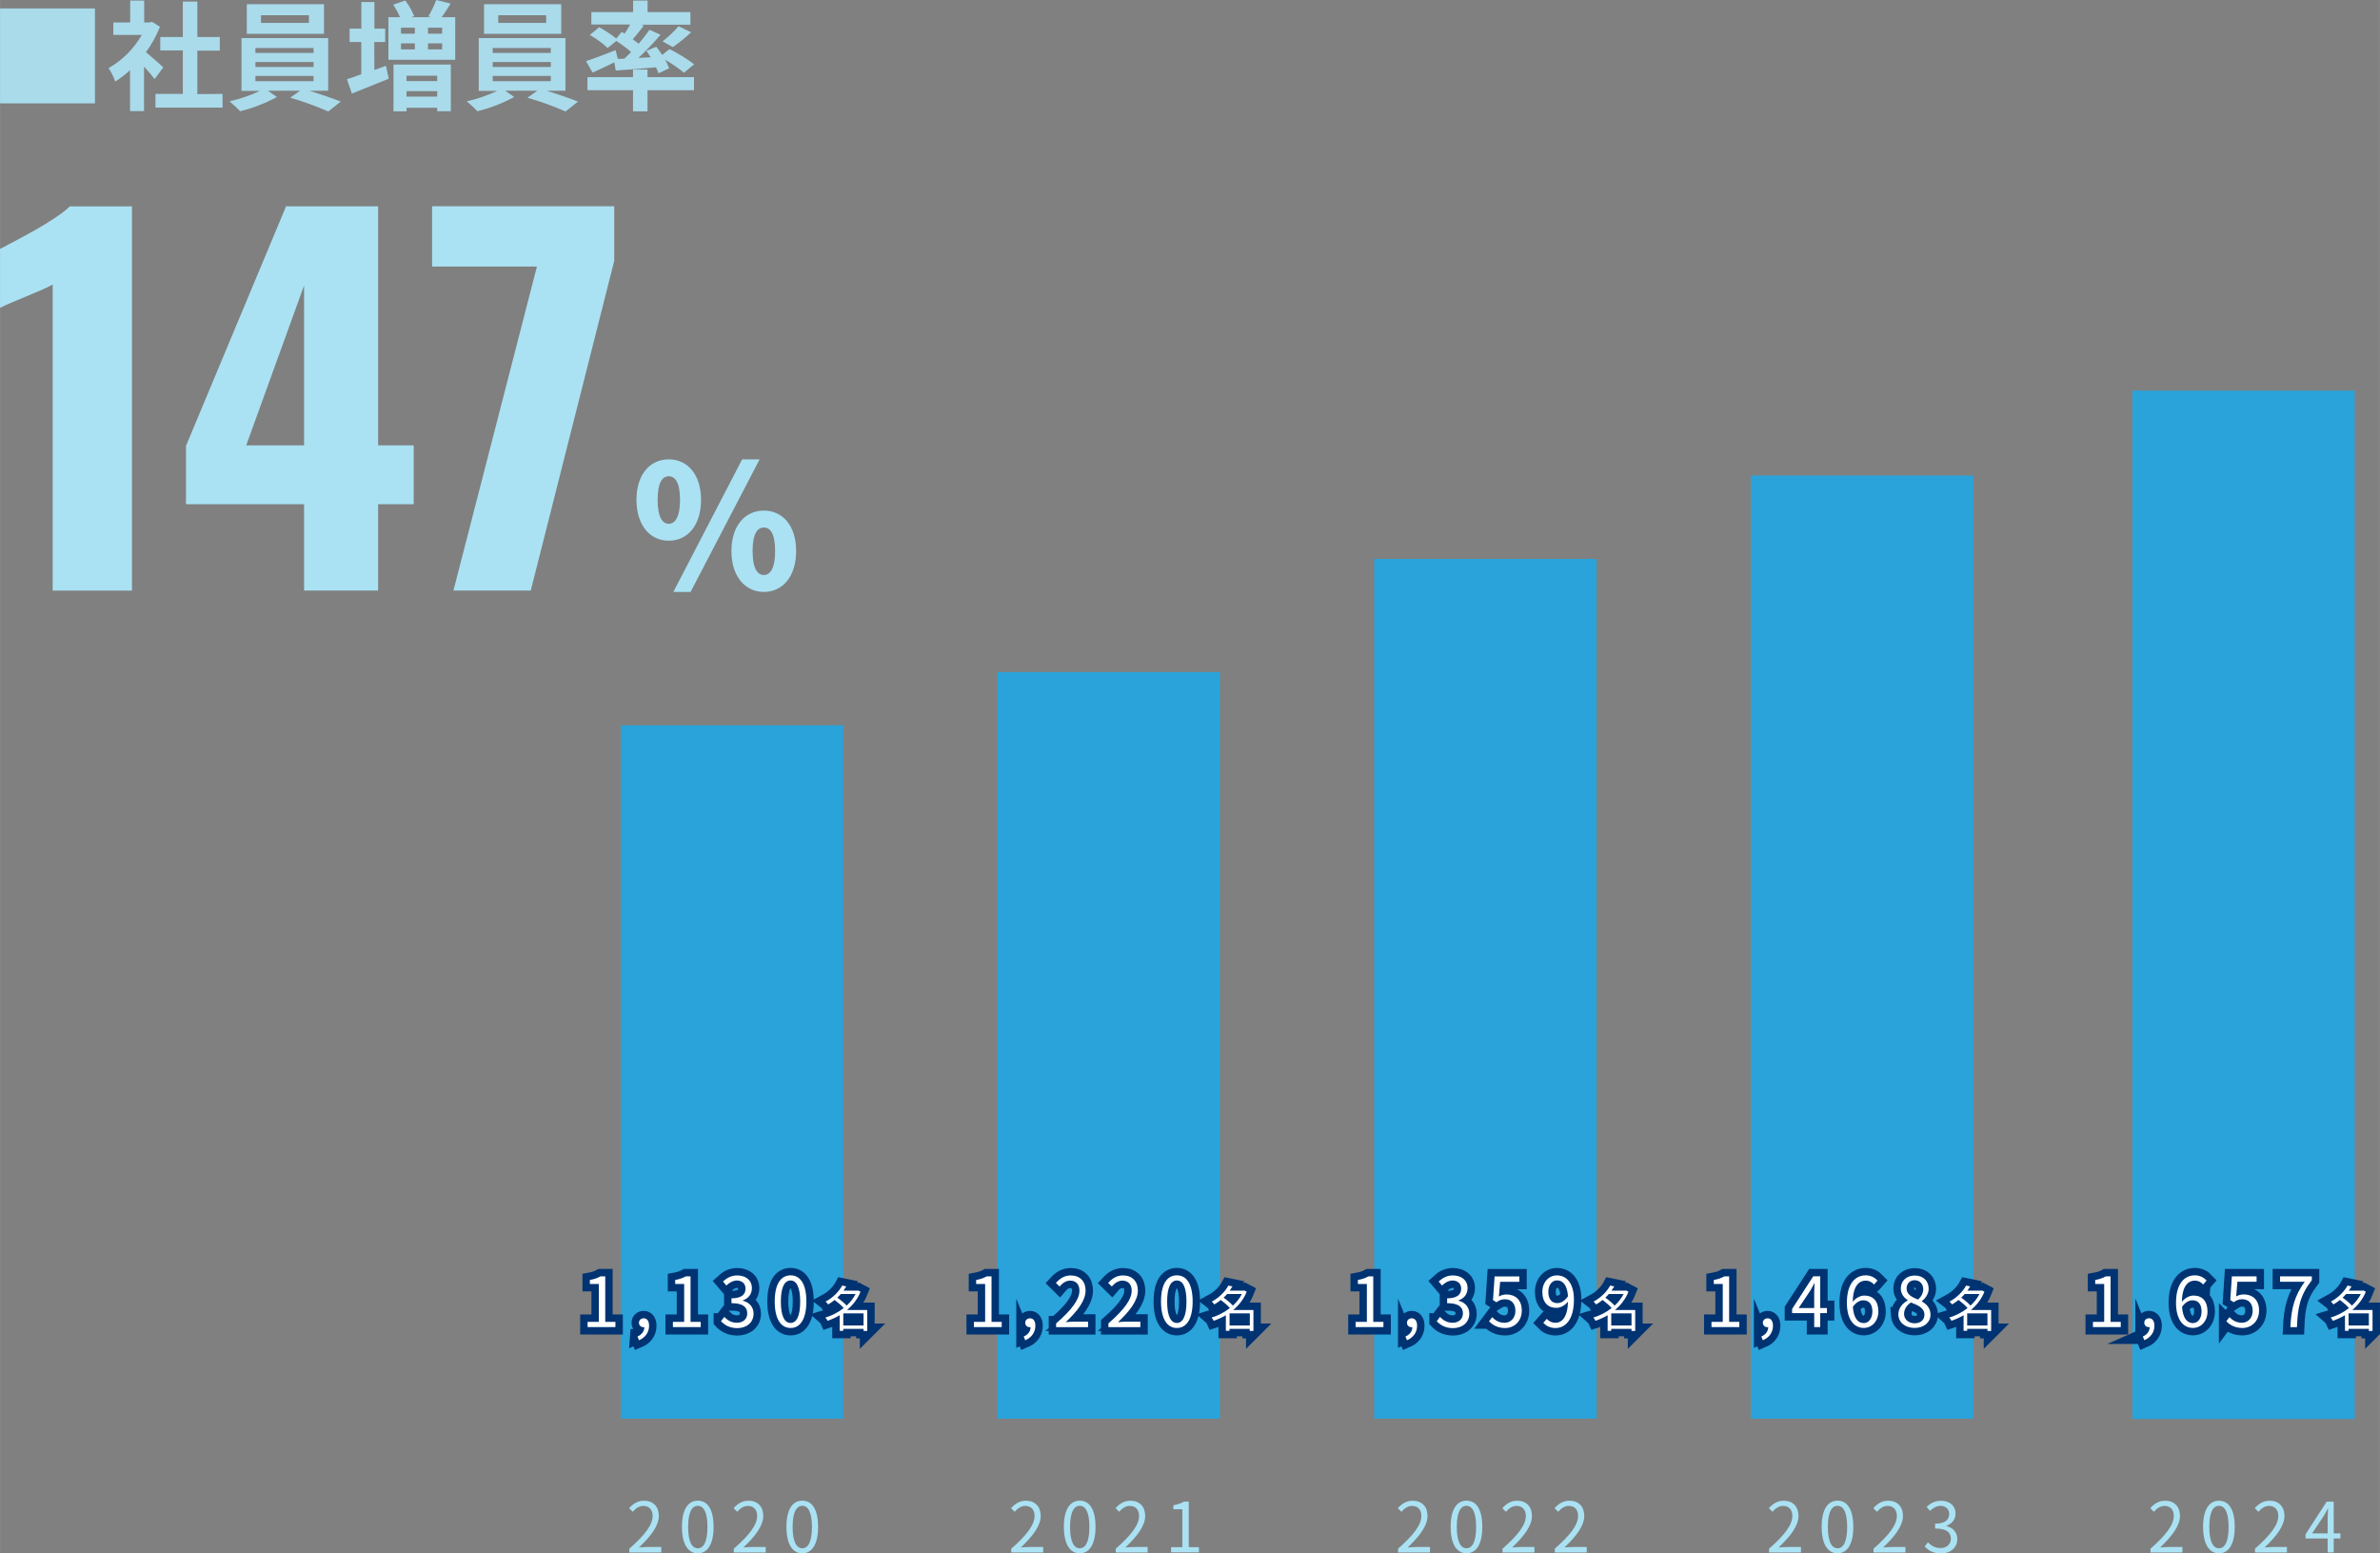 <?xml version="1.0" encoding="UTF-8"?><svg id="_レイヤー_1" xmlns="http://www.w3.org/2000/svg" width="169.86mm" height="110.85mm" viewBox="0 0 481.49 314.23"><rect x="0" y="0" width="481.49" height="314.23" fill="#808080" stroke="none"/><path d="M19.2,1.71v19.2H0V1.71h19.2Z" style="fill:#a9dbeb; stroke-width:0px;"/><path d="M31.27,15.99c-.51-.67-1.32-1.63-2.14-2.52v9h-2.83v-8.28c-.92.86-1.93,1.63-3,2.3-.33-.96-.77-1.87-1.34-2.71,2.8-1.6,5.12-3.92,6.72-6.72h-5.76v-2.52h3.41V.12h2.83v4.42h1.08l.51-.12,1.6,1c-.72,1.83-1.67,3.55-2.83,5.14,1.15.93,3,2.59,3.51,3.07,0,0-1.76,2.36-1.76,2.36ZM45.02,18.99v2.78h-13.58v-2.78h5.54v-8.79h-4.56v-2.71h4.56V.32h2.94v7.17h4.54v2.76h-4.54v8.79s5.1-.05,5.1-.05Z" style="fill:#a9dbeb; stroke-width:0px;"/><path d="M62.59,18.37c2.23.67,4.68,1.53,6.34,2.18l-2.52,2c-2.51-1.09-5.08-2.03-7.71-2.79l2-1.41h-6.5l1.82,1.27c-2.35,1.27-4.85,2.24-7.44,2.88-.68-.71-1.4-1.38-2.16-2,2.12-.48,4.18-1.19,6.15-2.11h-3.72V7.71h17.54v10.64s-3.8.02-3.8.02ZM65.54,6.85h-15.62V.85h15.62v6ZM51.67,10.71h11.76v-1h-11.76v1ZM51.67,13.54h11.76v-1h-11.76v1ZM51.67,16.42h11.76v-1.06h-11.76v1.06ZM62.49,3.08h-9.69v1.56h9.69v-1.56Z" style="fill:#a9dbeb; stroke-width:0px;"/><path d="M75.74,14.17l2.33-.87.57,2.62c-2.52,1-5.28,2.16-7.46,3l-1-2.9c.81-.24,1.8-.58,2.9-1v-6.52h-2.36v-2.71h2.38V.41h2.64v5.38h2.18v2.71h-2.21l.03,5.67ZM92.09,3.48v8.62h-13.52V3.48h2.35c-.38-.88-.84-1.73-1.36-2.54l2.42-.84c.75.97,1.35,2.03,1.8,3.17l-.6.21h4l-.53-.16C87.29,2.27,87.82,1.15,88.24,0l2.92.72c-.62,1-1.24,2-1.82,2.76,0,0,2.75,0,2.75,0ZM79.6,13.06h11.6v9.43h-2.76v-.69h-6.2v.72h-2.64v-9.46ZM81.12,5.6v1.22h2.8v-1.22s-2.8,0-2.8,0ZM81.12,9.99h2.8v-1.22h-2.8v1.22ZM82.24,15.32v1.08h6.2v-1.08h-6.2ZM88.44,19.54v-1.1h-6.2v1.1h6.2ZM89.44,5.6h-2.86v1.22h2.86s0-1.22,0-1.22ZM89.44,8.77h-2.86v1.22h2.86v-1.22Z" style="fill:#a9dbeb; stroke-width:0px;"/><path d="M110.59,18.37c2.23.67,4.68,1.53,6.34,2.18l-2.52,2c-2.51-1.09-5.08-2.03-7.71-2.79l2-1.41h-6.5l1.82,1.27c-2.35,1.27-4.85,2.24-7.44,2.88-.68-.71-1.4-1.38-2.16-2,2.12-.48,4.18-1.19,6.15-2.11h-3.72V7.71h17.54v10.64s-3.8.02-3.8.02ZM113.54,6.85h-15.62V.85h15.62v6ZM99.67,10.71h11.76v-1h-11.76v1ZM99.67,13.54h11.76v-1h-11.76v1ZM99.67,16.42h11.76v-1.06h-11.76v1.06ZM110.49,3.08h-9.69v1.56h9.69v-1.56Z" style="fill:#a9dbeb; stroke-width:0px;"/><path d="M126.31,11.86c.45-.43.91-.89,1.37-1.34-.95-.81-1.95-1.56-3-2.24l-1.76,1.43c-1.09-1.02-2.3-1.91-3.6-2.64l1.9-1.56c1.21.66,2.37,1.42,3.45,2.28l1.11-1.35.57.37c.41-.61.79-1.25,1.13-1.85h-7.85v-2.51h8.45V.12h2.93v2.33h8.66v2.55h-9.95l.52.19c-.74,1-1.53,1.94-2.23,2.76.43.31.84.6,1.2.89.84-1,1.59-1.95,2.19-2.81l2.23,1c-1.4,1.64-2.89,3.21-4.47,4.68l2.48-.12c-.27-.45-.58-.89-.87-1.3l2-.84c.38.51.81,1.08,1.2,1.66l1.46-1.18c1.76.86,3.44,1.89,5,3.08l-2.06,1.7c-1.2-.98-2.47-1.86-3.82-2.62.33.55.6,1.13.82,1.73l-2.16,1c-.14-.41-.31-.81-.51-1.2-2.9.27-5.83.48-8.14.65l-.28-1.66c-1.52.75-3.1,1.49-4.4,2.07l-1.34-2.31c1.51-.48,3.82-1.36,6-2.23l.44,1.78,1.33-.06h0ZM130.99,15.6h9.41v2.65h-9.41v4.27h-2.93v-4.27h-9.22v-2.65h9.22v-1.53h2.93v1.53ZM134.04,8.36c1.18-.91,2.26-1.93,3.24-3.05l2.54,1.22c-1.16,1.08-2.39,2.09-3.69,3l-2.09-1.17Z" style="fill:#a9dbeb; stroke-width:0px;"/><rect width="479.99" height="314.2" style="fill:none; stroke-width:0px;"/><rect x="354.22" y="96.18" width="45" height="190.79" style="fill:#29a3da; stroke-width:0px;"/><rect x="278.01" y="113.06" width="45" height="173.9" style="fill:#29a3da; stroke-width:0px;"/><rect x="201.8" y="135.95" width="45" height="151.02" style="fill:#29a3da; stroke-width:0px;"/><rect x="125.59" y="146.71" width="45" height="140.26" style="fill:#29a3da; stroke-width:0px;"/><path d="M282.84,313.26c3.22-2.82,4.71-4.86,4.71-6.62,0-1.18-.62-2.03-1.89-2.03-.84,0-1.57.52-2.13,1.19l-.74-.73c.84-.91,1.72-1.51,3.03-1.51,1.83,0,2.98,1.2,2.98,3.04,0,2.05-1.61,4.13-4.02,6.42.53-.04,1.16-.1,1.68-.1h2.84v1.11h-6.46v-.76h0Z" style="fill:#aae2f3; stroke-width:0px;"/><path d="M293.48,308.85c0-3.57,1.25-5.3,3.21-5.3s3.19,1.74,3.19,5.3-1.25,5.35-3.19,5.35-3.21-1.78-3.21-5.35ZM298.63,308.85c0-3-.79-4.26-1.95-4.26s-1.96,1.26-1.96,4.26.78,4.33,1.96,4.33,1.95-1.3,1.95-4.33Z" style="fill:#aae2f3; stroke-width:0px;"/><path d="M303.98,313.26c3.22-2.82,4.71-4.86,4.71-6.62,0-1.18-.62-2.03-1.89-2.03-.84,0-1.57.52-2.13,1.19l-.74-.73c.84-.91,1.72-1.51,3.02-1.51,1.83,0,2.98,1.2,2.98,3.04,0,2.05-1.61,4.13-4.02,6.42.53-.04,1.16-.1,1.68-.1h2.84v1.11h-6.46v-.76h.01Z" style="fill:#aae2f3; stroke-width:0px;"/><path d="M314.55,313.26c3.22-2.82,4.71-4.86,4.71-6.62,0-1.18-.62-2.03-1.89-2.03-.84,0-1.57.52-2.13,1.19l-.74-.73c.84-.91,1.72-1.51,3.03-1.51,1.83,0,2.98,1.2,2.98,3.04,0,2.05-1.61,4.13-4.02,6.42.53-.04,1.16-.1,1.68-.1h2.84v1.11h-6.46v-.76h0Z" style="fill:#aae2f3; stroke-width:0px;"/><path d="M204.59,313.26c3.22-2.82,4.71-4.86,4.71-6.62,0-1.18-.62-2.03-1.89-2.03-.84,0-1.57.52-2.13,1.19l-.74-.73c.84-.91,1.72-1.51,3.02-1.51,1.83,0,2.98,1.2,2.98,3.04,0,2.05-1.61,4.13-4.02,6.42.53-.04,1.16-.1,1.68-.1h2.84v1.11h-6.46v-.76h.01Z" style="fill:#aae2f3; stroke-width:0px;"/><path d="M215.23,308.85c0-3.57,1.25-5.3,3.21-5.3s3.19,1.74,3.19,5.3-1.25,5.35-3.19,5.35-3.21-1.78-3.21-5.35ZM220.39,308.85c0-3-.78-4.26-1.95-4.26s-1.96,1.26-1.96,4.26.78,4.33,1.96,4.33,1.95-1.3,1.95-4.33Z" style="fill:#aae2f3; stroke-width:0px;"/><path d="M225.73,313.26c3.22-2.82,4.71-4.86,4.71-6.62,0-1.18-.62-2.03-1.89-2.03-.84,0-1.57.52-2.13,1.19l-.74-.73c.84-.91,1.72-1.51,3.02-1.51,1.83,0,2.98,1.2,2.98,3.04,0,2.05-1.61,4.13-4.02,6.42.53-.04,1.16-.1,1.68-.1h2.84v1.11h-6.46v-.76h.01Z" style="fill:#aae2f3; stroke-width:0px;"/><path d="M236.92,312.95h2.28v-7.66h-1.82v-.81c.91-.17,1.57-.41,2.13-.73h.98v9.2h2.06v1.06h-5.63v-1.06h0Z" style="fill:#aae2f3; stroke-width:0px;"/><path d="M127.32,313.26c3.22-2.82,4.71-4.86,4.71-6.62,0-1.18-.62-2.03-1.89-2.03-.84,0-1.57.52-2.13,1.19l-.74-.73c.84-.91,1.72-1.51,3.03-1.51,1.84,0,2.98,1.2,2.98,3.04,0,2.05-1.61,4.13-4.02,6.42.53-.04,1.16-.1,1.68-.1h2.84v1.11h-6.46v-.76h0Z" style="fill:#aae2f3; stroke-width:0px;"/><path d="M137.96,308.85c0-3.57,1.25-5.3,3.21-5.3s3.19,1.74,3.19,5.3-1.25,5.35-3.19,5.35-3.21-1.78-3.21-5.35ZM143.12,308.85c0-3-.79-4.26-1.95-4.26s-1.96,1.26-1.96,4.26.78,4.33,1.96,4.33,1.95-1.3,1.95-4.33Z" style="fill:#aae2f3; stroke-width:0px;"/><path d="M148.46,313.26c3.22-2.82,4.71-4.86,4.71-6.62,0-1.18-.62-2.03-1.89-2.03-.84,0-1.57.52-2.13,1.19l-.74-.73c.84-.91,1.72-1.51,3.02-1.51,1.84,0,2.98,1.2,2.98,3.04,0,2.05-1.61,4.13-4.02,6.42.53-.04,1.16-.1,1.68-.1h2.84v1.11h-6.46v-.76h.01Z" style="fill:#aae2f3; stroke-width:0px;"/><path d="M159.1,308.85c0-3.57,1.25-5.3,3.21-5.3s3.19,1.74,3.19,5.3-1.25,5.35-3.19,5.35-3.21-1.78-3.21-5.35ZM164.26,308.85c0-3-.79-4.26-1.95-4.26s-1.96,1.26-1.96,4.26.78,4.33,1.96,4.33,1.95-1.3,1.95-4.33Z" style="fill:#aae2f3; stroke-width:0px;"/><path d="M118.87,267.38h2.28v-7.66h-1.82v-.81c.91-.17,1.57-.41,2.13-.73h.98v9.2h2.06v1.06h-5.63v-1.06h0Z" style="fill:none; stroke:#003372; stroke-miterlimit:10; stroke-width:3px;"/><path d="M128.95,270.35c.87-.38,1.39-1.05,1.4-1.9-.06.01-.1.01-.15.01-.49,0-.94-.31-.94-.9,0-.55.45-.9.97-.9.67,0,1.08.57,1.08,1.51,0,1.35-.79,2.4-2.04,2.93l-.31-.76h-.01Z" style="fill:none; stroke:#003372; stroke-miterlimit:10; stroke-width:3px;"/><path d="M136.13,267.38h2.28v-7.66h-1.82v-.81c.91-.17,1.57-.41,2.13-.73h.98v9.2h2.06v1.06h-5.63v-1.06h0Z" style="fill:none; stroke:#003372; stroke-miterlimit:10; stroke-width:3px;"/><path d="M145.88,267.22l.65-.84c.6.63,1.39,1.18,2.55,1.18,1.22,0,2.09-.73,2.09-1.9,0-1.23-.83-2.06-3.19-2.06v-.98c2.12,0,2.84-.85,2.84-1.96,0-.99-.67-1.62-1.74-1.65-.83.03-1.55.45-2.13,1.02l-.69-.81c.77-.71,1.68-1.23,2.87-1.23,1.72,0,2.98.93,2.98,2.58,0,1.25-.74,2.07-1.84,2.48v.06c1.22.28,2.18,1.2,2.18,2.61,0,1.84-1.47,2.93-3.29,2.93-1.61,0-2.62-.67-3.29-1.4h0v-.03Z" style="fill:none; stroke:#003372; stroke-miterlimit:10; stroke-width:3px;"/><path d="M156.73,263.27c0-3.57,1.25-5.3,3.21-5.3s3.19,1.74,3.19,5.3-1.25,5.35-3.19,5.35-3.21-1.78-3.21-5.35ZM161.88,263.27c0-3-.79-4.26-1.95-4.26s-1.96,1.26-1.96,4.26.78,4.33,1.96,4.33,1.95-1.3,1.95-4.33Z" style="fill:none; stroke:#003372; stroke-miterlimit:10; stroke-width:3px;"/><path d="M175.45,269.22h-.75v-.42h-4.1v.4h-.73v-3.16c-.8.47-1.63.85-2.46,1.12-.09-.2-.28-.51-.44-.65,1.27-.37,2.58-1.03,3.71-1.92-.44-.51-1.17-1.15-1.83-1.64-.4.32-.83.63-1.31.91-.1-.17-.35-.44-.52-.57,1.64-.89,2.78-2.17,3.36-3.25l.83.17c-.17.28-.36.57-.57.86h2.82l.14-.04.49.26c-.59,1.48-1.57,2.71-2.73,3.69h4.09v4.24h0ZM170.1,261.75c-.22.25-.45.5-.71.73.67.47,1.43,1.11,1.89,1.61.74-.68,1.37-1.47,1.8-2.34h-2.98ZM174.7,268.12v-2.46h-4.1v2.46h4.1Z" style="fill:none; stroke:#003372; stroke-miterlimit:10; stroke-width:3px;"/><path d="M118.87,267.38h2.28v-7.66h-1.82v-.81c.91-.17,1.57-.41,2.13-.73h.98v9.2h2.06v1.06h-5.63v-1.06h0Z" style="fill:#fff; stroke-width:0px;"/><path d="M128.95,270.35c.87-.38,1.39-1.05,1.4-1.9-.06.01-.1.01-.15.01-.49,0-.94-.31-.94-.9,0-.55.45-.9.97-.9.67,0,1.08.57,1.08,1.51,0,1.35-.79,2.4-2.04,2.93l-.31-.76h-.01Z" style="fill:#fff; stroke-width:0px;"/><path d="M136.13,267.38h2.28v-7.66h-1.82v-.81c.91-.17,1.57-.41,2.13-.73h.98v9.2h2.06v1.06h-5.63v-1.06h0Z" style="fill:#fff; stroke-width:0px;"/><path d="M145.88,267.22l.65-.84c.6.63,1.39,1.18,2.55,1.18,1.22,0,2.09-.73,2.09-1.9,0-1.23-.83-2.06-3.19-2.06v-.98c2.12,0,2.84-.85,2.84-1.96,0-.99-.67-1.62-1.74-1.65-.83.03-1.55.45-2.13,1.02l-.69-.81c.77-.71,1.68-1.23,2.87-1.23,1.72,0,2.98.93,2.98,2.58,0,1.25-.74,2.07-1.84,2.48v.06c1.22.28,2.18,1.2,2.18,2.61,0,1.84-1.47,2.93-3.29,2.93-1.61,0-2.62-.67-3.29-1.4h0v-.03Z" style="fill:#fff; stroke-width:0px;"/><path d="M156.73,263.27c0-3.57,1.25-5.3,3.21-5.3s3.19,1.74,3.19,5.3-1.25,5.35-3.19,5.35-3.21-1.78-3.21-5.35ZM161.88,263.27c0-3-.79-4.26-1.95-4.26s-1.96,1.26-1.96,4.26.78,4.33,1.96,4.33,1.95-1.3,1.95-4.33Z" style="fill:#fff; stroke-width:0px;"/><path d="M175.45,269.22h-.75v-.42h-4.1v.4h-.73v-3.16c-.8.47-1.63.85-2.46,1.12-.09-.2-.28-.51-.44-.65,1.27-.37,2.58-1.03,3.71-1.92-.44-.51-1.17-1.15-1.83-1.64-.4.32-.83.63-1.31.91-.1-.17-.35-.44-.52-.57,1.64-.89,2.78-2.17,3.36-3.25l.83.17c-.17.28-.36.57-.57.86h2.82l.14-.04.49.26c-.59,1.48-1.57,2.71-2.73,3.69h4.09v4.24h0ZM170.1,261.75c-.22.25-.45.5-.71.73.67.47,1.43,1.11,1.89,1.61.74-.68,1.37-1.47,1.8-2.34h-2.98ZM174.7,268.12v-2.46h-4.1v2.46h4.1Z" style="fill:#fff; stroke-width:0px;"/><path d="M197.02,267.38h2.28v-7.66h-1.82v-.81c.91-.17,1.57-.41,2.13-.73h.98v9.2h2.06v1.06h-5.63v-1.06h0Z" style="fill:none; stroke:#003372; stroke-miterlimit:10; stroke-width:3px;"/><path d="M207.1,270.35c.87-.38,1.39-1.05,1.4-1.9-.06.01-.1.01-.15.01-.49,0-.94-.31-.94-.9,0-.55.45-.9.97-.9.67,0,1.08.57,1.08,1.51,0,1.35-.78,2.4-2.05,2.93l-.31-.76h0Z" style="fill:none; stroke:#003372; stroke-miterlimit:10; stroke-width:3px;"/><path d="M213.67,267.69c3.22-2.81,4.71-4.86,4.71-6.62,0-1.18-.62-2.03-1.89-2.03-.84,0-1.57.52-2.13,1.19l-.74-.73c.84-.91,1.72-1.51,3.02-1.51,1.83,0,2.98,1.2,2.98,3.04,0,2.05-1.61,4.13-4.02,6.41.53-.04,1.16-.1,1.68-.1h2.84v1.11h-6.46v-.76h.01Z" style="fill:none; stroke:#003372; stroke-miterlimit:10; stroke-width:3px;"/><path d="M224.24,267.69c3.22-2.81,4.71-4.86,4.71-6.62,0-1.18-.62-2.03-1.89-2.03-.84,0-1.57.52-2.13,1.19l-.74-.73c.84-.91,1.72-1.51,3.03-1.51,1.83,0,2.98,1.2,2.98,3.04,0,2.05-1.61,4.13-4.02,6.41.53-.04,1.16-.1,1.68-.1h2.84v1.11h-6.46v-.76h0Z" style="fill:none; stroke:#003372; stroke-miterlimit:10; stroke-width:3px;"/><path d="M234.88,263.27c0-3.57,1.25-5.3,3.21-5.3s3.19,1.74,3.19,5.3-1.25,5.35-3.19,5.35-3.21-1.78-3.21-5.35ZM240.03,263.27c0-3-.78-4.26-1.95-4.26s-1.96,1.26-1.96,4.26.78,4.33,1.96,4.33,1.95-1.3,1.95-4.33Z" style="fill:none; stroke:#003372; stroke-miterlimit:10; stroke-width:3px;"/><path d="M253.58,269.22h-.75v-.42h-4.1v.4h-.73v-3.16c-.8.47-1.63.85-2.46,1.12-.09-.2-.28-.51-.44-.65,1.27-.37,2.58-1.03,3.71-1.92-.44-.51-1.17-1.15-1.83-1.64-.4.32-.83.63-1.31.91-.1-.17-.35-.44-.52-.57,1.64-.89,2.78-2.17,3.36-3.25l.83.17c-.17.28-.36.57-.57.86h2.82l.14-.04.49.26c-.59,1.48-1.57,2.71-2.73,3.69h4.09v4.24h0ZM248.25,261.75c-.22.25-.45.5-.71.73.67.47,1.43,1.11,1.89,1.61.74-.68,1.37-1.47,1.8-2.34h-2.98ZM252.85,268.12v-2.46h-4.1v2.46h4.1Z" style="fill:none; stroke:#003372; stroke-miterlimit:10; stroke-width:3px;"/><path d="M197.02,267.38h2.28v-7.66h-1.82v-.81c.91-.17,1.57-.41,2.13-.73h.98v9.2h2.06v1.06h-5.63v-1.06h0Z" style="fill:#fff; stroke-width:0px;"/><path d="M207.1,270.35c.87-.38,1.39-1.05,1.4-1.9-.06.01-.1.01-.15.01-.49,0-.94-.31-.94-.9,0-.55.45-.9.97-.9.67,0,1.08.57,1.08,1.51,0,1.35-.78,2.4-2.05,2.93l-.31-.76h0Z" style="fill:#fff; stroke-width:0px;"/><path d="M213.67,267.69c3.22-2.81,4.71-4.86,4.71-6.62,0-1.18-.62-2.03-1.89-2.03-.84,0-1.57.52-2.13,1.19l-.74-.73c.84-.91,1.72-1.51,3.02-1.51,1.83,0,2.98,1.2,2.98,3.04,0,2.05-1.61,4.13-4.02,6.41.53-.04,1.16-.1,1.68-.1h2.84v1.11h-6.46v-.76h.01Z" style="fill:#fff; stroke-width:0px;"/><path d="M224.24,267.69c3.22-2.81,4.71-4.86,4.71-6.62,0-1.18-.62-2.03-1.89-2.03-.84,0-1.57.52-2.13,1.19l-.74-.73c.84-.91,1.72-1.51,3.03-1.51,1.83,0,2.98,1.2,2.98,3.04,0,2.05-1.61,4.13-4.02,6.41.53-.04,1.16-.1,1.68-.1h2.84v1.11h-6.46v-.76h0Z" style="fill:#fff; stroke-width:0px;"/><path d="M234.88,263.27c0-3.57,1.25-5.3,3.21-5.3s3.19,1.74,3.19,5.3-1.25,5.35-3.19,5.35-3.21-1.78-3.21-5.35ZM240.03,263.27c0-3-.78-4.26-1.95-4.26s-1.96,1.26-1.96,4.26.78,4.33,1.96,4.33,1.95-1.3,1.95-4.33Z" style="fill:#fff; stroke-width:0px;"/><path d="M253.58,269.22h-.75v-.42h-4.1v.4h-.73v-3.16c-.8.47-1.63.85-2.46,1.12-.09-.2-.28-.51-.44-.65,1.27-.37,2.58-1.03,3.71-1.92-.44-.51-1.17-1.15-1.83-1.64-.4.32-.83.63-1.31.91-.1-.17-.35-.44-.52-.57,1.64-.89,2.78-2.17,3.36-3.25l.83.17c-.17.28-.36.57-.57.86h2.82l.14-.04.49.26c-.59,1.48-1.57,2.71-2.73,3.69h4.09v4.24h0ZM248.25,261.75c-.22.25-.45.5-.71.73.67.47,1.43,1.11,1.89,1.61.74-.68,1.37-1.47,1.8-2.34h-2.98ZM252.85,268.12v-2.46h-4.1v2.46h4.1Z" style="fill:#fff; stroke-width:0px;"/><path d="M274.25,267.38h2.28v-7.66h-1.82v-.81c.91-.17,1.57-.41,2.13-.73h.98v9.2h2.06v1.06h-5.63v-1.06h0Z" style="fill:none; stroke:#003372; stroke-miterlimit:10; stroke-width:3px;"/><path d="M284.33,270.35c.87-.38,1.39-1.05,1.4-1.9-.06.01-.1.01-.15.01-.49,0-.94-.31-.94-.9,0-.55.45-.9.97-.9.67,0,1.08.57,1.08,1.51,0,1.35-.79,2.4-2.05,2.93l-.31-.76h0Z" style="fill:none; stroke:#003372; stroke-miterlimit:10; stroke-width:3px;"/><path d="M290.68,267.22l.64-.84c.6.63,1.39,1.18,2.55,1.18,1.22,0,2.09-.73,2.09-1.9,0-1.23-.83-2.06-3.19-2.06v-.98c2.11,0,2.84-.85,2.84-1.96,0-.99-.67-1.62-1.74-1.65-.83.03-1.55.45-2.13,1.02l-.69-.81c.77-.71,1.68-1.23,2.87-1.23,1.72,0,2.98.93,2.98,2.58,0,1.25-.74,2.07-1.83,2.48v.06c1.22.28,2.18,1.2,2.18,2.61,0,1.84-1.47,2.93-3.29,2.93-1.61,0-2.62-.67-3.29-1.4h0v-.03Z" style="fill:none; stroke:#003372; stroke-miterlimit:10; stroke-width:3px;"/><path d="M301.24,267.27l.63-.84c.59.59,1.33,1.14,2.52,1.14s2.19-.92,2.19-2.42-.84-2.34-2.13-2.34c-.69,0-1.12.21-1.71.6l-.69-.42.32-4.8h5v1.09h-3.88l-.25,2.97c.45-.25.91-.41,1.53-.41,1.71,0,3.1,1.01,3.1,3.26s-1.62,3.53-3.36,3.53c-1.6,0-2.58-.67-3.26-1.36h-.01Z" style="fill:none; stroke:#003372; stroke-miterlimit:10; stroke-width:3px;"/><path d="M312.93,266.78c.43.49,1.07.79,1.72.79,1.33,0,2.48-1.09,2.58-4.29-.62.77-1.5,1.27-2.37,1.27-1.71,0-2.83-1.11-2.83-3.24,0-1.99,1.35-3.33,2.94-3.33,1.98,0,3.45,1.62,3.45,4.89,0,4.16-1.79,5.76-3.73,5.76-1.11,0-1.89-.45-2.47-1.05l.7-.8h0ZM317.22,262.22c-.14-2.11-.92-3.23-2.24-3.23-.98,0-1.74.92-1.74,2.32s.62,2.28,1.83,2.28c.69,0,1.46-.39,2.14-1.37h0Z" style="fill:none; stroke:#003372; stroke-miterlimit:10; stroke-width:3px;"/><path d="M330.82,269.22h-.75v-.42h-4.1v.4h-.73v-3.16c-.8.47-1.63.85-2.46,1.12-.09-.2-.28-.51-.44-.65,1.27-.37,2.58-1.03,3.71-1.92-.44-.51-1.17-1.15-1.83-1.64-.4.32-.83.63-1.31.91-.1-.17-.35-.44-.52-.57,1.64-.89,2.78-2.17,3.36-3.25l.83.17c-.17.28-.36.57-.57.86h2.82l.14-.04.49.26c-.59,1.48-1.57,2.71-2.73,3.69h4.09v4.24h0ZM325.48,261.75c-.22.25-.45.5-.71.73.67.47,1.43,1.11,1.89,1.61.74-.68,1.37-1.47,1.8-2.34h-2.98ZM330.07,268.12v-2.46h-4.1v2.46h4.1Z" style="fill:none; stroke:#003372; stroke-miterlimit:10; stroke-width:3px;"/><path d="M274.25,267.38h2.28v-7.66h-1.82v-.81c.91-.17,1.57-.41,2.13-.73h.98v9.2h2.06v1.06h-5.63v-1.06h0Z" style="fill:#fff; stroke-width:0px;"/><path d="M284.33,270.35c.87-.38,1.39-1.05,1.4-1.9-.06.01-.1.01-.15.01-.49,0-.94-.31-.94-.9,0-.55.45-.9.97-.9.67,0,1.08.57,1.08,1.51,0,1.35-.79,2.4-2.05,2.93l-.31-.76h0Z" style="fill:#fff; stroke-width:0px;"/><path d="M290.68,267.22l.64-.84c.6.63,1.39,1.18,2.55,1.18,1.22,0,2.09-.73,2.09-1.9,0-1.23-.83-2.06-3.19-2.06v-.98c2.11,0,2.84-.85,2.84-1.96,0-.99-.67-1.62-1.74-1.65-.83.03-1.55.45-2.13,1.02l-.69-.81c.77-.71,1.68-1.23,2.87-1.23,1.72,0,2.98.93,2.98,2.58,0,1.25-.74,2.07-1.83,2.48v.06c1.22.28,2.18,1.2,2.18,2.61,0,1.84-1.47,2.93-3.29,2.93-1.61,0-2.62-.67-3.29-1.4h0v-.03Z" style="fill:#fff; stroke-width:0px;"/><path d="M301.24,267.27l.63-.84c.59.59,1.33,1.14,2.52,1.14s2.19-.92,2.19-2.42-.84-2.34-2.13-2.34c-.69,0-1.12.21-1.71.6l-.69-.42.32-4.8h5v1.09h-3.88l-.25,2.97c.45-.25.91-.41,1.53-.41,1.71,0,3.1,1.01,3.1,3.26s-1.62,3.53-3.36,3.53c-1.6,0-2.58-.67-3.26-1.36h-.01Z" style="fill:#fff; stroke-width:0px;"/><path d="M312.93,266.78c.43.49,1.07.79,1.72.79,1.33,0,2.48-1.09,2.58-4.29-.62.77-1.5,1.27-2.37,1.27-1.71,0-2.83-1.11-2.83-3.24,0-1.99,1.35-3.33,2.94-3.33,1.98,0,3.45,1.62,3.45,4.89,0,4.16-1.79,5.76-3.73,5.76-1.11,0-1.89-.45-2.47-1.05l.7-.8h0ZM317.22,262.22c-.14-2.11-.92-3.23-2.24-3.23-.98,0-1.74.92-1.74,2.32s.62,2.28,1.83,2.28c.69,0,1.46-.39,2.14-1.37h0Z" style="fill:#fff; stroke-width:0px;"/><path d="M330.82,269.22h-.75v-.42h-4.1v.4h-.73v-3.16c-.8.47-1.63.85-2.46,1.12-.09-.2-.28-.51-.44-.65,1.27-.37,2.58-1.03,3.71-1.92-.44-.51-1.17-1.15-1.83-1.64-.4.32-.83.63-1.31.91-.1-.17-.35-.44-.52-.57,1.64-.89,2.78-2.17,3.36-3.25l.83.17c-.17.28-.36.57-.57.86h2.82l.14-.04.49.26c-.59,1.48-1.57,2.71-2.73,3.69h4.09v4.24h0ZM325.48,261.75c-.22.25-.45.5-.71.73.67.47,1.43,1.11,1.89,1.61.74-.68,1.37-1.47,1.8-2.34h-2.98ZM330.07,268.12v-2.46h-4.1v2.46h4.1Z" style="fill:#fff; stroke-width:0px;"/><path d="M357.9,313.26c3.22-2.82,4.71-4.86,4.71-6.62,0-1.18-.62-2.03-1.89-2.03-.84,0-1.57.52-2.13,1.19l-.74-.73c.84-.91,1.72-1.51,3.02-1.51,1.83,0,2.98,1.2,2.98,3.04,0,2.05-1.61,4.13-4.02,6.42.53-.04,1.16-.1,1.68-.1h2.84v1.11h-6.46v-.76h.01Z" style="fill:#aae2f3; stroke-width:0px;"/><path d="M368.54,308.85c0-3.57,1.25-5.3,3.21-5.3s3.19,1.74,3.19,5.3-1.25,5.35-3.19,5.35-3.21-1.78-3.21-5.35ZM373.7,308.85c0-3-.78-4.26-1.95-4.26s-1.96,1.26-1.96,4.26.78,4.33,1.96,4.33,1.95-1.3,1.95-4.33Z" style="fill:#aae2f3; stroke-width:0px;"/><path d="M379.04,313.26c3.22-2.82,4.71-4.86,4.71-6.62,0-1.18-.62-2.03-1.89-2.03-.84,0-1.57.52-2.13,1.19l-.74-.73c.84-.91,1.72-1.51,3.02-1.51,1.83,0,2.98,1.2,2.98,3.04,0,2.05-1.61,4.13-4.02,6.42.53-.04,1.16-.1,1.68-.1h2.84v1.11h-6.46v-.76h.01Z" style="fill:#aae2f3; stroke-width:0px;"/><path d="M389.4,312.8l.64-.84c.6.63,1.39,1.18,2.55,1.18s2.09-.73,2.09-1.9c0-1.23-.83-2.06-3.19-2.06v-.98c2.11,0,2.84-.85,2.84-1.96,0-.99-.67-1.62-1.74-1.65-.83.03-1.56.45-2.13,1.02l-.69-.81c.77-.71,1.68-1.23,2.87-1.23,1.72,0,2.98.92,2.98,2.58,0,1.25-.74,2.07-1.83,2.48v.06c1.22.28,2.19,1.2,2.19,2.61,0,1.83-1.47,2.93-3.29,2.93-1.61,0-2.62-.67-3.29-1.4h0v-.03Z" style="fill:#aae2f3; stroke-width:0px;"/><path d="M346.25,267.38h2.28v-7.66h-1.82v-.81c.91-.17,1.57-.41,2.13-.73h.98v9.2h2.06v1.06h-5.63v-1.06h0Z" style="fill:none; stroke:#003372; stroke-miterlimit:10; stroke-width:3px;"/><path d="M356.33,270.35c.87-.38,1.39-1.05,1.4-1.9-.06.01-.1.01-.15.01-.49,0-.94-.31-.94-.9,0-.55.45-.9.97-.9.67,0,1.08.57,1.08,1.51,0,1.35-.78,2.4-2.05,2.93l-.31-.76h0Z" style="fill:none; stroke:#003372; stroke-miterlimit:10; stroke-width:3px;"/><path d="M369.61,265.61h-1.36v2.83h-1.22v-2.83h-4.47v-.84l4.27-6.6h1.42v6.41h1.36v1.02h0ZM367.03,264.59v-3.15c0-.5.06-1.33.08-1.86h-.06c-.25.5-.53,1.01-.83,1.51l-2.34,3.5h3.15Z" style="fill:none; stroke:#003372; stroke-miterlimit:10; stroke-width:3px;"/><path d="M379.13,259.83c-.41-.49-1.02-.79-1.65-.79-1.4,0-2.59,1.08-2.65,4.27.63-.77,1.53-1.25,2.34-1.25,1.74,0,2.84,1.08,2.84,3.22,0,1.99-1.35,3.33-2.94,3.33-1.98,0-3.43-1.7-3.43-5.08,0-4.02,1.81-5.56,3.8-5.56,1.06,0,1.83.45,2.4,1.05l-.7.8h0ZM378.8,265.29c0-1.39-.6-2.27-1.85-2.27-.64,0-1.43.36-2.1,1.32.15,2.13.92,3.29,2.21,3.29.98,0,1.74-.94,1.74-2.34h0Z" style="fill:none; stroke:#003372; stroke-miterlimit:10; stroke-width:3px;"/><path d="M384.05,265.89c0-1.37.95-2.32,1.89-2.83v-.07c-.76-.52-1.39-1.29-1.39-2.37,0-1.57,1.2-2.61,2.82-2.61,1.75,0,2.82,1.12,2.82,2.7,0,1.08-.76,2-1.37,2.48v.07c.9.52,1.74,1.29,1.74,2.69,0,1.5-1.29,2.66-3.22,2.66s-3.28-1.15-3.28-2.73h-.01ZM389.33,265.94c0-1.37-1.26-1.89-2.72-2.48-.83.53-1.4,1.34-1.4,2.32,0,1.09.91,1.89,2.14,1.89s1.98-.71,1.98-1.74h0ZM389.09,260.8c0-1.01-.64-1.84-1.75-1.84-.94,0-1.62.67-1.62,1.67,0,1.23,1.11,1.76,2.31,2.24.7-.61,1.06-1.32,1.06-2.07Z" style="fill:none; stroke:#003372; stroke-miterlimit:10; stroke-width:3px;"/><path d="M402.83,269.22h-.75v-.42h-4.1v.4h-.73v-3.16c-.8.47-1.63.85-2.46,1.12-.09-.2-.28-.51-.44-.65,1.27-.37,2.58-1.03,3.71-1.92-.44-.51-1.17-1.15-1.83-1.64-.4.32-.83.63-1.31.91-.1-.17-.35-.44-.52-.57,1.64-.89,2.78-2.17,3.36-3.25l.83.17c-.17.28-.36.57-.57.86h2.82l.14-.04.49.26c-.59,1.48-1.57,2.71-2.73,3.69h4.09v4.24h0ZM397.48,261.75c-.22.25-.45.5-.71.73.67.47,1.43,1.11,1.89,1.61.74-.68,1.37-1.47,1.8-2.34h-2.98ZM402.08,268.12v-2.46h-4.1v2.46h4.1Z" style="fill:none; stroke:#003372; stroke-miterlimit:10; stroke-width:3px;"/><path d="M346.25,267.38h2.28v-7.66h-1.82v-.81c.91-.17,1.57-.41,2.13-.73h.98v9.2h2.06v1.06h-5.63v-1.06h0Z" style="fill:#fff; stroke-width:0px;"/><path d="M356.33,270.35c.87-.38,1.39-1.05,1.4-1.9-.06.01-.1.01-.15.01-.49,0-.94-.31-.94-.9,0-.55.45-.9.97-.9.67,0,1.08.57,1.08,1.51,0,1.35-.78,2.4-2.05,2.93l-.31-.76h0Z" style="fill:#fff; stroke-width:0px;"/><path d="M369.61,265.61h-1.36v2.83h-1.22v-2.83h-4.47v-.84l4.27-6.6h1.42v6.41h1.36v1.02h0ZM367.03,264.59v-3.15c0-.5.06-1.33.08-1.86h-.06c-.25.5-.53,1.01-.83,1.51l-2.34,3.5h3.15Z" style="fill:#fff; stroke-width:0px;"/><path d="M379.13,259.83c-.41-.49-1.02-.79-1.65-.79-1.4,0-2.59,1.08-2.65,4.27.63-.77,1.53-1.25,2.34-1.25,1.74,0,2.84,1.08,2.84,3.22,0,1.99-1.35,3.33-2.94,3.33-1.98,0-3.43-1.7-3.43-5.08,0-4.02,1.81-5.56,3.8-5.56,1.06,0,1.83.45,2.4,1.05l-.7.8h0ZM378.8,265.29c0-1.39-.6-2.27-1.85-2.27-.64,0-1.43.36-2.1,1.32.15,2.13.92,3.29,2.21,3.29.98,0,1.74-.94,1.74-2.34h0Z" style="fill:#fff; stroke-width:0px;"/><path d="M384.05,265.89c0-1.37.95-2.32,1.89-2.83v-.07c-.76-.52-1.39-1.29-1.39-2.37,0-1.57,1.2-2.61,2.82-2.61,1.75,0,2.82,1.12,2.82,2.7,0,1.08-.76,2-1.37,2.48v.07c.9.52,1.74,1.29,1.74,2.69,0,1.5-1.29,2.66-3.22,2.66s-3.28-1.15-3.28-2.73h-.01ZM389.33,265.94c0-1.37-1.26-1.89-2.72-2.48-.83.53-1.4,1.34-1.4,2.32,0,1.09.91,1.89,2.14,1.89s1.98-.71,1.98-1.74h0ZM389.09,260.8c0-1.01-.64-1.84-1.75-1.84-.94,0-1.62.67-1.62,1.67,0,1.23,1.11,1.76,2.31,2.24.7-.61,1.06-1.32,1.06-2.07Z" style="fill:#fff; stroke-width:0px;"/><path d="M402.83,269.22h-.75v-.42h-4.1v.4h-.73v-3.16c-.8.47-1.63.85-2.46,1.12-.09-.2-.28-.51-.44-.65,1.27-.37,2.58-1.03,3.71-1.92-.44-.51-1.17-1.15-1.83-1.64-.4.32-.83.63-1.31.91-.1-.17-.35-.44-.52-.57,1.64-.89,2.78-2.17,3.36-3.25l.83.17c-.17.28-.36.57-.57.86h2.82l.14-.04.49.26c-.59,1.48-1.57,2.71-2.73,3.69h4.09v4.24h0ZM397.48,261.75c-.22.25-.45.5-.71.73.67.47,1.43,1.11,1.89,1.61.74-.68,1.37-1.47,1.8-2.34h-2.98ZM402.08,268.12v-2.46h-4.1v2.46h4.1Z" style="fill:#fff; stroke-width:0px;"/><rect x="431.39" y="79.01" width="45" height="208.02" style="fill:#29a3da; stroke-width:0px;"/><path d="M435.07,313.26c3.22-2.82,4.71-4.86,4.71-6.62,0-1.18-.62-2.03-1.89-2.03-.84,0-1.57.52-2.13,1.19l-.74-.73c.84-.91,1.72-1.51,3.03-1.51,1.83,0,2.98,1.21,2.98,3.04,0,2.04-1.61,4.13-4.02,6.42.53-.04,1.16-.1,1.68-.1h2.84v1.11h-6.46v-.76h0Z" style="fill:#aae2f3; stroke-width:0px;"/><path d="M445.71,308.85c0-3.57,1.25-5.29,3.21-5.29s3.19,1.74,3.19,5.29-1.25,5.35-3.19,5.35-3.21-1.78-3.21-5.35ZM450.87,308.85c0-3-.79-4.26-1.95-4.26s-1.96,1.26-1.96,4.26.78,4.33,1.96,4.33,1.95-1.3,1.95-4.33Z" style="fill:#aae2f3; stroke-width:0px;"/><path d="M456.21,313.26c3.22-2.82,4.71-4.86,4.71-6.62,0-1.18-.62-2.03-1.89-2.03-.84,0-1.57.52-2.13,1.19l-.74-.73c.84-.91,1.72-1.51,3.03-1.51,1.83,0,2.98,1.21,2.98,3.04,0,2.04-1.61,4.13-4.02,6.42.53-.04,1.16-.1,1.68-.1h2.84v1.11h-6.46v-.76h0Z" style="fill:#aae2f3; stroke-width:0px;"/><path d="M473.49,311.19h-1.36v2.83h-1.22v-2.83h-4.47v-.84l4.27-6.6h1.42v6.42h1.36v1.02ZM470.91,310.17v-3.15c0-.5.06-1.33.08-1.86h-.06c-.25.5-.53,1.01-.83,1.51l-2.34,3.5h3.15Z" style="fill:#aae2f3; stroke-width:0px;"/><path d="M423.42,267.38h2.28v-7.66h-1.82v-.81c.91-.17,1.57-.41,2.13-.73h.98v9.2h2.06v1.06h-5.63v-1.06Z" style="fill:none; stroke:#003372; stroke-miterlimit:10; stroke-width:3px;"/><path d="M433.5,270.35c.87-.38,1.39-1.05,1.4-1.91-.06.01-.1.01-.15.01-.49,0-.94-.31-.94-.9,0-.55.45-.9.97-.9.67,0,1.08.57,1.08,1.51,0,1.34-.78,2.4-2.04,2.93l-.31-.76v.02Z" style="fill:none; stroke:#003372; stroke-miterlimit:10; stroke-width:3px;"/><path d="M445.72,259.83c-.41-.49-1.02-.79-1.65-.79-1.4,0-2.59,1.08-2.65,4.27.63-.77,1.53-1.25,2.34-1.25,1.74,0,2.84,1.08,2.84,3.22,0,1.99-1.34,3.33-2.94,3.33-1.98,0-3.43-1.69-3.43-5.08,0-4.02,1.81-5.56,3.8-5.56,1.06,0,1.83.45,2.39,1.05l-.7.8h0ZM445.4,265.29c0-1.39-.6-2.27-1.85-2.27-.64,0-1.43.36-2.1,1.32.15,2.13.92,3.29,2.21,3.29.98,0,1.74-.94,1.74-2.34h0Z" style="fill:none; stroke:#003372; stroke-miterlimit:10; stroke-width:3px;"/><path d="M450.41,267.27l.63-.84c.59.59,1.33,1.13,2.52,1.13s2.18-.92,2.18-2.42-.84-2.34-2.13-2.34c-.69,0-1.12.21-1.71.6l-.69-.42.32-4.8h5v1.09h-3.88l-.25,2.97c.45-.25.91-.41,1.53-.41,1.71,0,3.1,1.01,3.1,3.26s-1.62,3.53-3.36,3.53c-1.6,0-2.58-.67-3.26-1.36h0Z" style="fill:none; stroke:#003372; stroke-miterlimit:10; stroke-width:3px;"/><path d="M466.25,259.27h-4.97v-1.09h6.43v.77c-2.41,3.1-2.86,5.48-3.01,9.5h-1.33c.17-3.89.88-6.37,2.89-9.17h-.01Z" style="fill:none; stroke:#003372; stroke-miterlimit:10; stroke-width:3px;"/><path d="M479.99,269.22h-.75v-.42h-4.1v.4h-.73v-3.16c-.8.47-1.63.85-2.46,1.12-.09-.2-.28-.51-.44-.65,1.27-.37,2.58-1.03,3.71-1.92-.44-.51-1.17-1.15-1.83-1.64-.4.32-.83.63-1.31.91-.1-.17-.35-.44-.52-.57,1.64-.89,2.78-2.17,3.36-3.25l.83.17c-.17.28-.36.57-.57.86h2.82l.14-.04.49.26c-.59,1.48-1.57,2.71-2.73,3.69h4.09v4.24h0ZM474.64,261.75c-.22.25-.45.5-.71.73.67.47,1.43,1.11,1.89,1.61.74-.68,1.37-1.47,1.8-2.34h-2.98ZM479.24,268.12v-2.46h-4.1v2.46h4.1Z" style="fill:none; stroke:#003372; stroke-miterlimit:10; stroke-width:3px;"/><path d="M423.42,267.38h2.28v-7.66h-1.82v-.81c.91-.17,1.57-.41,2.13-.73h.98v9.2h2.06v1.06h-5.63v-1.06Z" style="fill:#fff; stroke-width:0px;"/><path d="M433.5,270.35c.87-.38,1.39-1.05,1.4-1.91-.06.01-.1.01-.15.01-.49,0-.94-.31-.94-.9,0-.55.45-.9.97-.9.67,0,1.08.57,1.08,1.51,0,1.34-.78,2.4-2.04,2.93l-.31-.76v.02Z" style="fill:#fff; stroke-width:0px;"/><path d="M445.72,259.83c-.41-.49-1.02-.79-1.65-.79-1.4,0-2.59,1.08-2.65,4.27.63-.77,1.53-1.25,2.34-1.25,1.74,0,2.84,1.08,2.84,3.22,0,1.99-1.34,3.33-2.94,3.33-1.98,0-3.43-1.69-3.43-5.08,0-4.02,1.81-5.56,3.8-5.56,1.06,0,1.83.45,2.39,1.05l-.7.8h0ZM445.4,265.29c0-1.39-.6-2.27-1.85-2.27-.64,0-1.43.36-2.1,1.32.15,2.13.92,3.29,2.21,3.29.98,0,1.74-.94,1.74-2.34h0Z" style="fill:#fff; stroke-width:0px;"/><path d="M450.41,267.27l.63-.84c.59.59,1.33,1.13,2.52,1.13s2.18-.92,2.18-2.42-.84-2.34-2.13-2.34c-.69,0-1.12.21-1.71.6l-.69-.42.32-4.8h5v1.09h-3.88l-.25,2.97c.45-.25.91-.41,1.53-.41,1.71,0,3.1,1.01,3.1,3.26s-1.62,3.53-3.36,3.53c-1.6,0-2.58-.67-3.26-1.36h0Z" style="fill:#fff; stroke-width:0px;"/><path d="M466.25,259.27h-4.97v-1.09h6.43v.77c-2.41,3.1-2.86,5.48-3.01,9.5h-1.33c.17-3.89.88-6.37,2.89-9.17h-.01Z" style="fill:#fff; stroke-width:0px;"/><path d="M479.99,269.22h-.75v-.42h-4.1v.4h-.73v-3.16c-.8.47-1.63.85-2.46,1.12-.09-.2-.28-.51-.44-.65,1.27-.37,2.58-1.03,3.71-1.92-.44-.51-1.17-1.15-1.83-1.64-.4.32-.83.63-1.31.91-.1-.17-.35-.44-.52-.57,1.64-.89,2.78-2.17,3.36-3.25l.83.17c-.17.28-.36.57-.57.86h2.82l.14-.04.49.26c-.59,1.48-1.57,2.71-2.73,3.69h4.09v4.24h0ZM474.64,261.75c-.22.25-.45.5-.71.73.67.47,1.43,1.11,1.89,1.61.74-.68,1.37-1.47,1.8-2.34h-2.98ZM479.24,268.12v-2.46h-4.1v2.46h4.1Z" style="fill:#fff; stroke-width:0px;"/><path d="M10.65,119.45v-61.89c-.7.38-1.5.77-2.4,1.15-.9.38-1.84.78-2.83,1.2-.99.42-1.95.82-2.88,1.2-.93.38-1.77.77-2.54,1.15v-11.9c.7-.38,1.69-.91,2.98-1.58,1.28-.67,2.65-1.42,4.13-2.25,1.47-.83,2.85-1.68,4.13-2.54,1.28-.86,2.24-1.62,2.88-2.25h12.57v77.73H10.65Z" style="fill:#aae2f3; stroke-width:0px;"/><path d="M61.51,119.45v-17.46h-23.89v-11.8l20.25-48.46h18.62v48.36h7.2v11.9h-7.2v17.46h-14.97ZM49.8,90.09h11.71v-32.34l-11.71,32.34Z" style="fill:#aae2f3; stroke-width:0px;"/><path d="M91.73,119.45l16.89-65.54h-21.21v-12.19h36.85v11.04l-16.89,66.69h-15.64Z" style="fill:#aae2f3; stroke-width:0px;"/><path d="M128.76,101.11c0-5.18,2.76-8.19,6.53-8.19s6.53,3.01,6.53,8.19-2.73,8.26-6.53,8.26-6.53-3.11-6.53-8.26ZM137.57,101.11c0-3.63-1.04-4.77-2.28-4.77s-2.25,1.14-2.25,4.77,1.04,4.84,2.25,4.84,2.28-1.24,2.28-4.84ZM150.15,92.92h3.52l-13.96,26.81h-3.49l13.92-26.81ZM147.97,111.47c0-5.18,2.8-8.19,6.56-8.19s6.53,3,6.53,8.19-2.76,8.26-6.53,8.26-6.56-3.11-6.56-8.26ZM156.81,111.47c0-3.63-1.04-4.77-2.28-4.77s-2.28,1.14-2.28,4.77,1.04,4.84,2.28,4.84,2.28-1.24,2.28-4.84Z" style="fill:#aae2f3; stroke-width:0px;"/></svg>